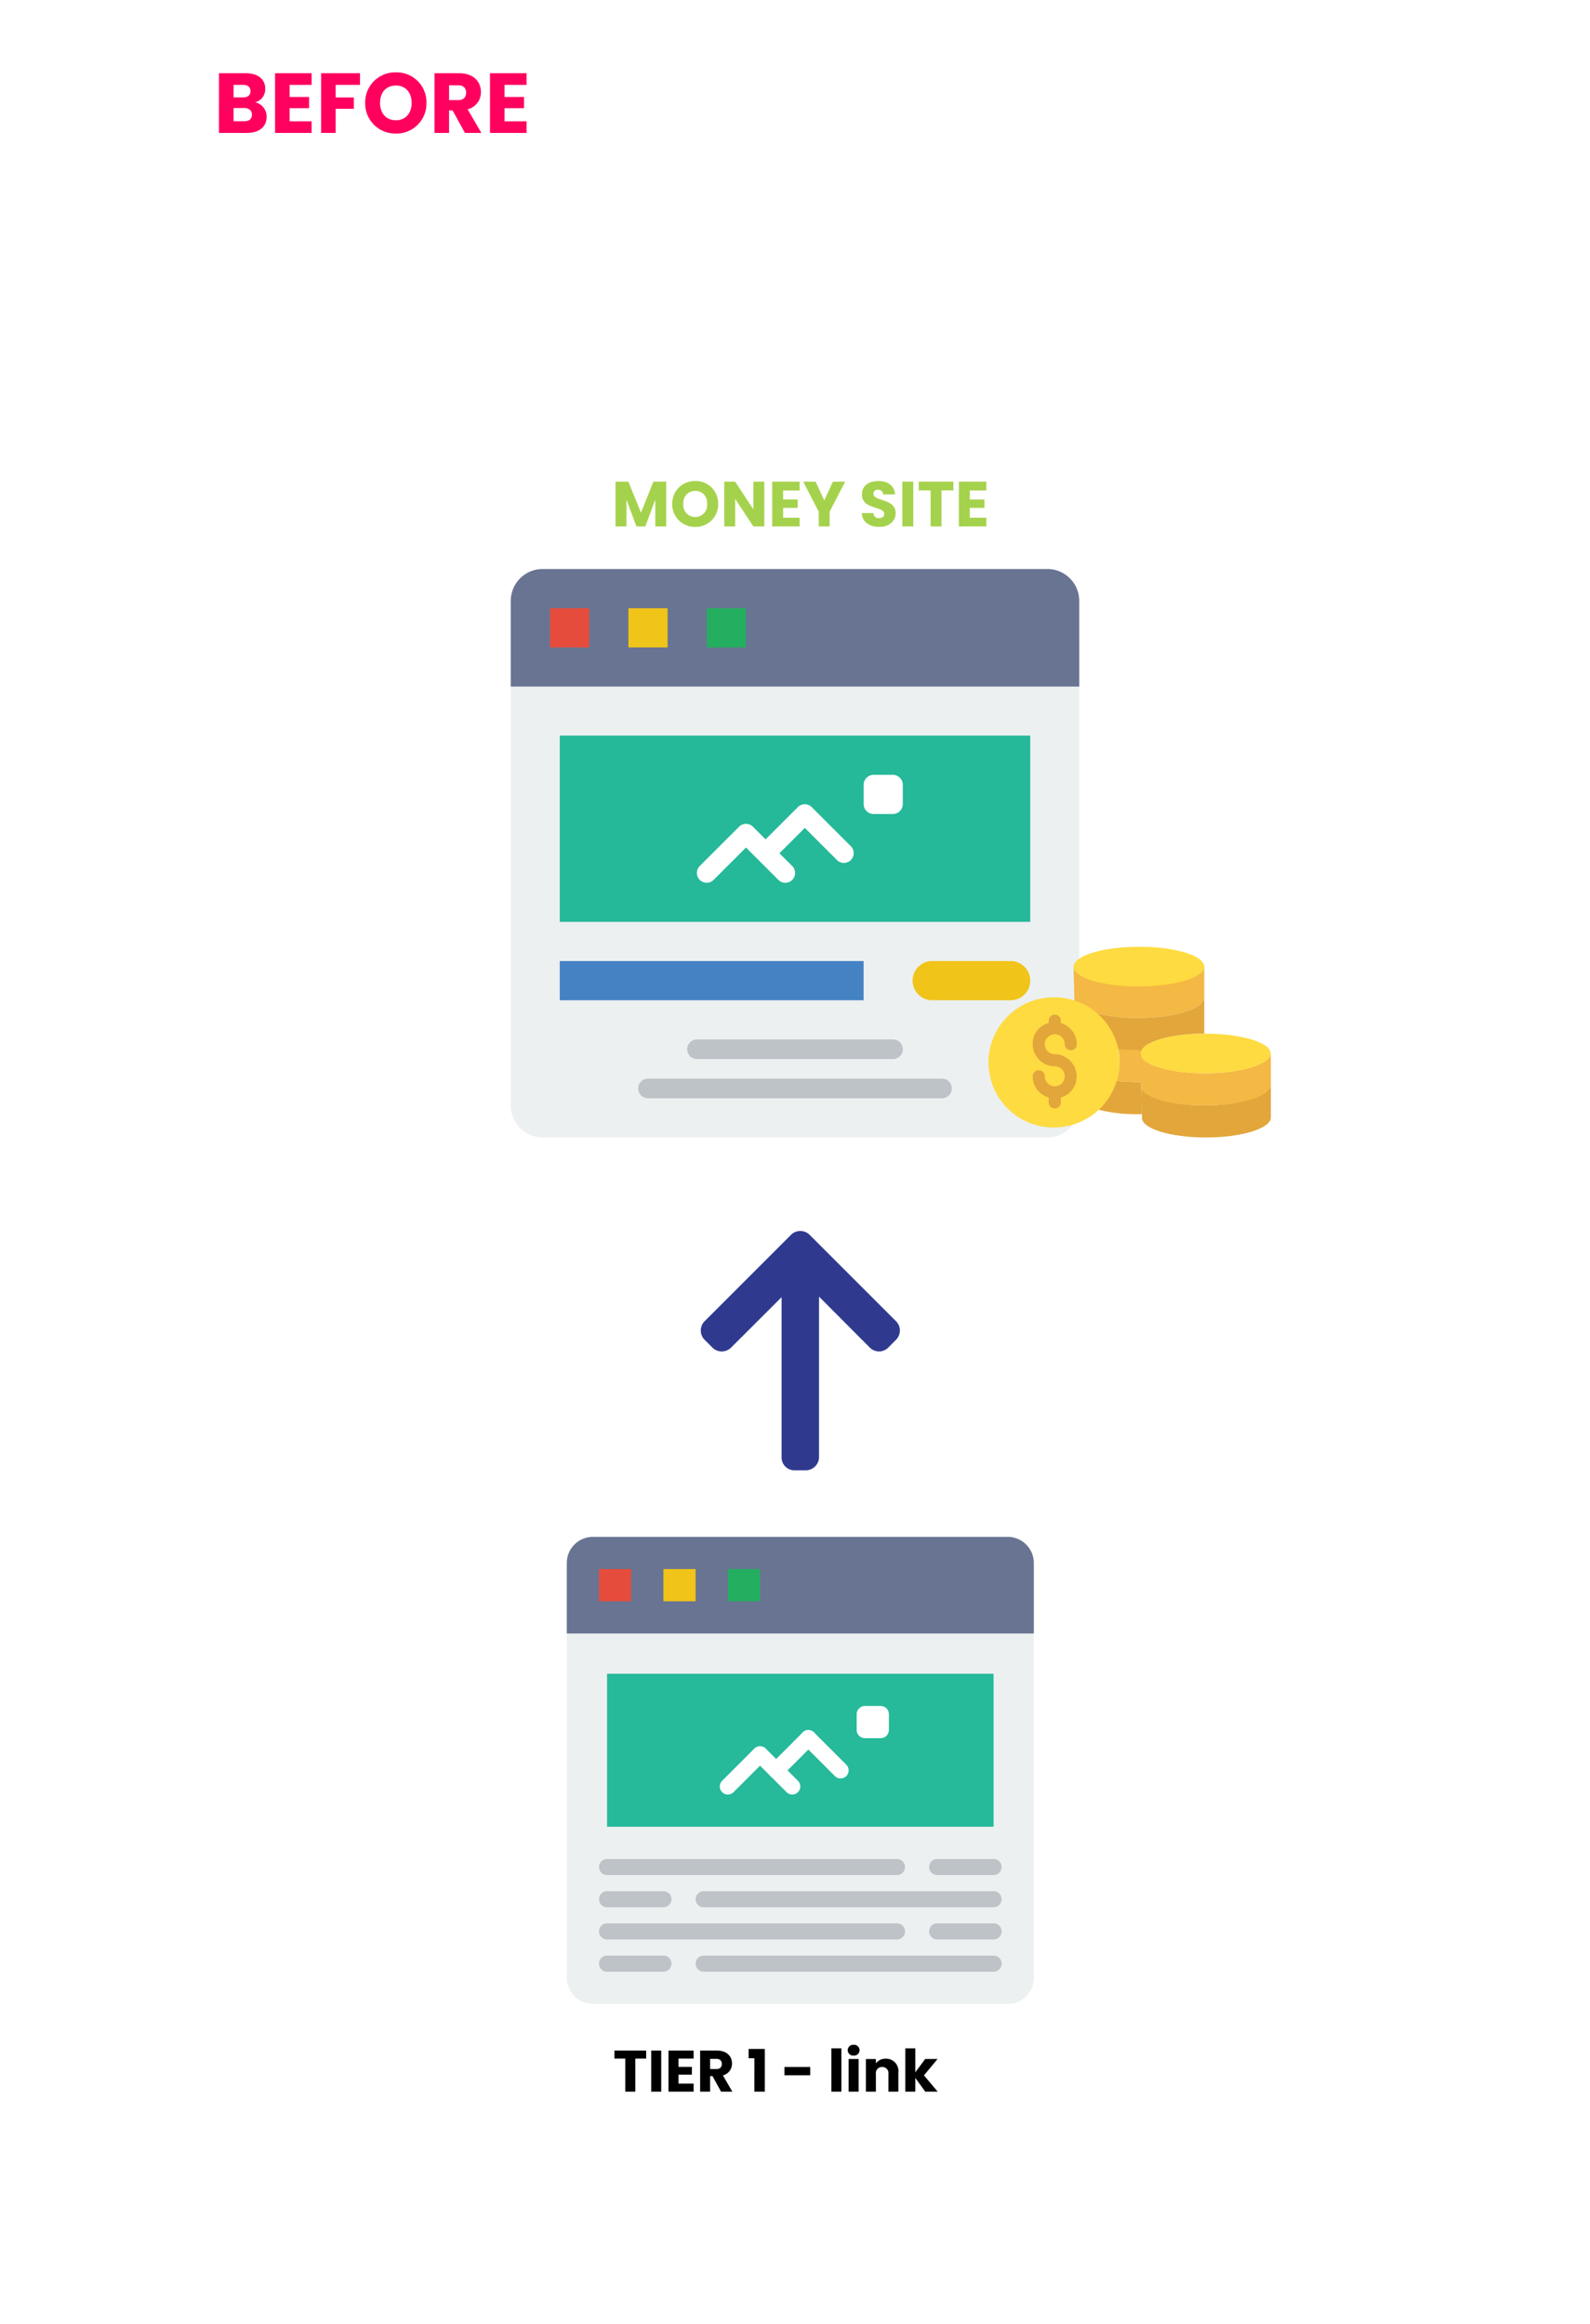<?xml version="1.0" encoding="utf-8"?>
<svg xmlns="http://www.w3.org/2000/svg" xmlns:xlink="http://www.w3.org/1999/xlink" width="299" height="437" viewBox="0 0 299 437">
  <defs>
    <filter id="Path_13311" x="0" y="9" width="299" height="428" filterUnits="userSpaceOnUse">
      <feOffset dy="3"/>
      <feGaussianBlur stdDeviation="3" result="blur"/>
      <feFlood flood-opacity="0.161"/>
      <feComposite operator="in" in2="blur"/>
      <feComposite in="SourceGraphic"/>
    </filter>
    <filter id="Path_13312" x="13" y="0" width="113" height="46" filterUnits="userSpaceOnUse">
      <feOffset dy="3"/>
      <feGaussianBlur stdDeviation="3" result="blur-2"/>
      <feFlood flood-opacity="0.161"/>
      <feComposite operator="in" in2="blur-2"/>
      <feComposite in="SourceGraphic"/>
    </filter>
  </defs>
  <g id="Group_26457" data-name="Group 26457" transform="translate(8048 20774)">
    <g transform="matrix(1, 0, 0, 1, -8048, -20774)" filter="url(#Path_13311)">
      <path id="Path_13311-2" data-name="Path 13311" d="M10,0H271a10,10,0,0,1,10,10V400a10,10,0,0,1-10,10H10A10,10,0,0,1,0,400V10A10,10,0,0,1,10,0Z" transform="translate(9 15)" fill="#fff"/>
    </g>
    <g transform="matrix(1, 0, 0, 1, -8048, -20774)" filter="url(#Path_13312)">
      <path id="Path_13312-2" data-name="Path 13312" d="M4,0H91a4,4,0,0,1,4,4V24a4,4,0,0,1-4,4H4a4,4,0,0,1-4-4V4A4,4,0,0,1,4,0Z" transform="translate(22 6)" fill="#fff"/>
    </g>
    <path id="Path_13313" data-name="Path 13313" d="M-22.624-3.424c0,.8-.528,1.216-1.44,1.216H-26.08v-2.48H-24.1C-23.184-4.688-22.624-4.224-22.624-3.424ZM-22.9-7.856c0,.768-.5,1.168-1.392,1.168H-26.08V-9.04h1.792C-23.392-9.04-22.9-8.624-22.9-7.856Zm3.04,4.8a2.724,2.724,0,0,0-2.16-2.7,2.548,2.548,0,0,0,1.9-2.56c0-1.776-1.36-2.912-3.648-2.912h-5.056V0h5.232C-21.216,0-19.856-1.2-19.856-3.056Zm8.464-8.176h-6.88V0h6.88V-2.192h-4.144V-4.656h3.664V-6.768h-3.664V-9.04h4.144ZM-9.616,0H-6.88V-4.544h3.424V-6.672H-6.88V-9.04H-2.3v-2.192H-9.616ZM10.192-5.648a5.6,5.6,0,0,0-5.744-5.744A5.637,5.637,0,0,0-1.328-5.648,5.651,5.651,0,0,0,4.448.112,5.624,5.624,0,0,0,10.192-5.648Zm-8.72,0c0-2,1.152-3.264,2.976-3.264,1.792,0,2.96,1.264,2.96,3.264,0,1.968-1.168,3.264-2.96,3.264C2.624-2.384,1.472-3.68,1.472-5.648ZM17.648-7.584c0,.88-.48,1.408-1.5,1.408h-1.7V-8.96h1.7C17.168-8.96,17.648-8.416,17.648-7.584Zm-5.936-3.648V0h2.736V-4.24H15.1L17.44,0h3.088L17.936-4.448a3.269,3.269,0,0,0,2.5-3.248c0-1.952-1.376-3.536-4.128-3.536Zm17.312,0h-6.88V0h6.88V-2.192H24.88V-4.656h3.664V-6.768H24.88V-9.04h4.144Z" transform="translate(-7978 -20749)" fill="#ff005f"/>
    <path id="Path_13314" data-name="Path 13314" d="M.744,0H2.8V-5.064L4.692,0H6.348L8.232-5.052V0h2.052V-8.424H7.872L5.532-2.592,3.168-8.424H.744ZM20.052-4.236a4.2,4.2,0,0,0-4.308-4.308,4.228,4.228,0,0,0-4.332,4.308A4.238,4.238,0,0,0,15.744.084,4.218,4.218,0,0,0,20.052-4.236Zm-6.54,0a2.187,2.187,0,0,1,2.232-2.448,2.19,2.19,0,0,1,2.22,2.448,2.2,2.2,0,0,1-2.22,2.448A2.2,2.2,0,0,1,13.512-4.236ZM26.676-8.424V-3.2l-3.432-5.22H21.192V0h2.052V-5.2L26.676,0h2.052V-8.424Zm8.7,0h-5.16V0h5.16V-1.644H32.268V-3.492h2.748V-5.076H32.268v-1.7h3.108Zm3.588,5.64V0h2.052V-2.784l2.916-5.64h-2.3L40.008-4.9,38.376-8.424H36.048Zm14.46.276c0-2.82-4.164-2.16-4.164-3.624a.747.747,0,0,1,.864-.768.912.912,0,0,1,.972.876h2.22c-.084-1.608-1.32-2.52-3.156-2.52-1.764,0-3.072.888-3.072,2.484-.024,2.988,4.188,2.148,4.188,3.708,0,.492-.384.792-.984.792a.966.966,0,0,1-1.044-.96H47.064c.06,1.7,1.476,2.6,3.288,2.6C52.32.084,53.424-1.092,53.424-2.508ZM54.684,0h2.052V-8.424H54.684Zm3.084-6.78H60V0h2.052V-6.78h2.232V-8.424H57.768ZM70.476-8.424h-5.16V0h5.16V-1.644H67.368V-3.492h2.748V-5.076H67.368v-1.7h3.108Z" transform="translate(-7933 -20675)" fill="#a5d24c"/>
    <g id="browser" transform="translate(-7951.948 -20667)">
      <path id="Path_13195" data-name="Path 13195" d="M100.906,190.711H5.99A5.99,5.99,0,0,1,0,184.721v-78.79H106.9v78.79A5.99,5.99,0,0,1,100.906,190.711Z" transform="translate(0 -83.815)" fill="#ecf0f1"/>
      <path id="Path_13196" data-name="Path 13196" d="M106.9,22.116H0V5.99A5.99,5.99,0,0,1,5.99,0h94.916a5.99,5.99,0,0,1,5.99,5.99Z" fill="#687492"/>
      <rect id="Rectangle_23569" data-name="Rectangle 23569" width="7.372" height="7.372" transform="translate(7.372 7.372)" fill="#e64c3c"/>
      <rect id="Rectangle_23570" data-name="Rectangle 23570" width="7.372" height="7.372" transform="translate(22.116 7.372)" fill="#f0c419"/>
      <rect id="Rectangle_23571" data-name="Rectangle 23571" width="7.372" height="7.372" transform="translate(36.861 7.372)" fill="#24ae5f"/>
      <path id="Path_13197" data-name="Path 13197" d="M380.361,360.476H365.617a3.685,3.685,0,0,1-3.686-3.686h0a3.685,3.685,0,0,1,3.686-3.686h14.744a3.685,3.685,0,0,1,3.686,3.686h0A3.685,3.685,0,0,1,380.361,360.476Z" transform="translate(-286.367 -279.383)" fill="#f0c419"/>
      <rect id="Rectangle_23572" data-name="Rectangle 23572" width="57.134" height="7.372" transform="translate(9.215 73.721)" fill="#4482c3"/>
      <rect id="Rectangle_23573" data-name="Rectangle 23573" width="88.466" height="35.018" transform="translate(9.215 31.332)" fill="#25b899"/>
      <g id="Group_26443" data-name="Group 26443" transform="translate(35.017 38.704)">
        <path id="Path_13198" data-name="Path 13198" d="M196.672,219.773,189.3,212.4a1.841,1.841,0,0,0-2.606,0l-6.069,6.069-2.383-2.383a1.841,1.841,0,0,0-2.606,0l-7.372,7.372a1.843,1.843,0,1,0,2.606,2.606L176.939,220l6.069,6.069a1.843,1.843,0,1,0,2.606-2.606l-2.383-2.383L188,216.31l6.069,6.069a1.843,1.843,0,0,0,2.606-2.606Z" transform="translate(-167.723 -206.331)" fill="#fff"/>
        <path id="Path_13199" data-name="Path 13199" d="M323.28,192.751h-3.6a1.885,1.885,0,0,1-1.885-1.885v-3.6a1.885,1.885,0,0,1,1.885-1.886h3.6a1.885,1.885,0,0,1,1.886,1.886v3.6A1.886,1.886,0,0,1,323.28,192.751Z" transform="translate(-286.461 -185.379)" fill="#fff"/>
      </g>
      <g id="Group_26444" data-name="Group 26444" transform="translate(23.959 88.465)">
        <path id="Path_13200" data-name="Path 13200" d="M197.6,427.409H160.739a1.843,1.843,0,0,1,0-3.686H197.6a1.843,1.843,0,0,1,0,3.686Z" transform="translate(-149.681 -423.723)" fill="#bdc3c7"/>
        <path id="Path_13201" data-name="Path 13201" d="M171.892,462.72H116.6a1.843,1.843,0,1,1,0-3.686h55.291a1.843,1.843,0,0,1,0,3.686Z" transform="translate(-114.758 -451.662)" fill="#bdc3c7"/>
      </g>
    </g>
    <g id="dollar" transform="translate(-7862 -20674.584)">
      <path id="Path_13258" data-name="Path 13258" d="M287.154,317.919v6.033c0,2.049-5.464,3.756-12.179,3.756s-12.065-1.65-12.065-3.7v-.683l-.114-4.781h.057c.911,1.764,5.919,3.13,11.952,3.13s12.236-1.707,12.236-3.756h.114Z" transform="translate(-234.169 -213.227)" fill="#e2a63b"/>
      <path id="Path_13259" data-name="Path 13259" d="M170.353,112.074v5.976h-.114c0,2.106-5.634,3.756-12.293,3.756a29.208,29.208,0,0,1-7.683-.854l-.114.114a13.3,13.3,0,0,0-4.211-2.333v-.114l-.171-6.317c.4,1.935,5.691,3.472,12.122,3.472s12.35-1.65,12.35-3.7Z" transform="translate(-129.888 -29.806)" fill="#f4b844"/>
      <path id="Path_13260" data-name="Path 13260" d="M170.354,82.382h0c0,2.049-5.634,3.7-12.35,3.7s-11.781-1.537-12.179-3.472c0-.057-.057-.171-.057-.228,0-2.049,5.464-3.756,12.236-3.756C164.777,78.569,170.354,80.276,170.354,82.382Z" transform="translate(-129.889 0)" fill="#fedb41"/>
      <path id="Path_13261" data-name="Path 13261" d="M261.922,270.129h0l-.057-1.252-.114-5.122c.4,1.935,5.691,3.472,12.122,3.472s12.122-1.65,12.293-3.642h.057V269.5h-.114c0,2.049-5.521,3.756-12.236,3.756S262.832,271.893,261.922,270.129Z" transform="translate(-233.237 -164.811)" fill="#f4b844"/>
      <path id="Path_13262" data-name="Path 13262" d="M188.608,315.841a12.211,12.211,0,0,0,3.358-5.236h.285c1.252.114,2.5.171,3.87.171h.569v1.252l.114,4.781h-.626a29.491,29.491,0,0,1-7.4-.8Z" transform="translate(-168.062 -206.71)" fill="#e2a63b"/>
      <path id="Path_13263" data-name="Path 13263" d="M224.679,254.921v.285l.114,5.293h-.569c-1.423,0-2.732-.057-3.984-.171h-.285a11.679,11.679,0,0,0,.569-3.7,11.518,11.518,0,0,0-.285-2.447h.285c1.2.114,2.39.171,3.7.171l.512.285A.619.619,0,0,0,224.679,254.921Z" transform="translate(-195.995 -156.433)" fill="#f4b844"/>
      <path id="Path_13264" data-name="Path 13264" d="M186.111,169.834a29.208,29.208,0,0,0,7.683.854c6.659,0,12.293-1.65,12.293-3.756h.114v6.716c-6.2,0-11.269,1.48-11.895,3.358l-.512-.285q-1.878,0-3.585-.171h-.285A11.488,11.488,0,0,0,186,169.89Z" transform="translate(-165.736 -78.687)" fill="#e2a63b"/>
      <g id="Group_26451" data-name="Group 26451" transform="translate(0 88.13)">
        <path id="Path_13265" data-name="Path 13265" d="M24.3,175.615h0a12.457,12.457,0,0,0-4.041-6.773,10.814,10.814,0,0,0-4.325-2.39,10.994,10.994,0,0,0-3.585-.569,12.237,12.237,0,1,0-.228,24.472,12.484,12.484,0,0,0,8.423-3.244A12.359,12.359,0,0,0,23.96,181.7a11.334,11.334,0,0,0,.569-3.642C24.53,177.266,24.3,176.412,24.3,175.615Z" transform="translate(0 -165.883)" fill="#fedb41"/>
        <path id="Path_13266" data-name="Path 13266" d="M286.166,232.28v.114c-.171,1.992-5.691,3.642-12.293,3.642s-11.724-1.537-12.122-3.472v-.285a.722.722,0,0,1,.057-.341c.626-1.878,5.691-3.358,11.895-3.358h.171C280.589,228.581,286.166,230.231,286.166,232.28Z" transform="translate(-233.237 -221.751)" fill="#fedb41"/>
      </g>
      <path id="Path_13267" data-name="Path 13267" d="M79.376,203.121a1.878,1.878,0,1,1,1.878-1.878,1.138,1.138,0,0,0,2.277,0,4.2,4.2,0,0,0-3.016-3.984V196.8a1.138,1.138,0,0,0-2.277,0v.455a3.974,3.974,0,0,0-3.016,3.984,4.178,4.178,0,0,0,4.155,4.155,1.878,1.878,0,1,1,0,3.756h0a1.9,1.9,0,0,1-1.878-1.878,1.138,1.138,0,1,0-2.276,0,4.149,4.149,0,0,0,3.016,3.984v.911a1.138,1.138,0,1,0,2.277,0v-.911A4.1,4.1,0,0,0,83.3,206.08,4.15,4.15,0,0,0,79.376,203.121Z" transform="translate(-67.026 -104.291)" fill="#e2a63b"/>
    </g>
    <path id="Path_13318" data-name="Path 13318" d="M.264-6.215H2.31V0H4.191V-6.215H6.237V-7.722H.264ZM7.183,0H9.064V-7.722H7.183Zm7.975-7.722h-4.73V0h4.73V-1.507H12.309V-3.2h2.519V-4.653H12.309V-6.215h2.849Zm5.3,2.508c0,.605-.33.968-1.034.968H18.26V-6.16h1.166C20.13-6.16,20.46-5.786,20.46-5.214ZM16.379-7.722V0H18.26V-2.915h.451L20.317,0H22.44L20.658-3.058a2.248,2.248,0,0,0,1.716-2.233c0-1.342-.946-2.431-2.838-2.431ZM26.587,0h1.958V-8.03H25.5v1.749h1.089Zm5.654-3.08h4.84V-4.642h-4.84ZM41.063,0h1.881V-8.14H41.063Zm3.245,0h1.881V-6.138H44.308Zm.946-6.776a1.035,1.035,0,0,0,1.111-1.012,1.037,1.037,0,0,0-1.111-1.023,1.041,1.041,0,0,0-1.122,1.023A1.039,1.039,0,0,0,45.254-6.776ZM51.788,0h1.87V-3.586A2.322,2.322,0,0,0,51.293-6.2a2.251,2.251,0,0,0-1.859.88v-.814H47.553V0h1.881V-3.333a1.14,1.14,0,0,1,1.177-1.3,1.14,1.14,0,0,1,1.177,1.3Zm3.179,0h1.881V-2.574L58.718,0H61.05L58.476-3.058l2.552-3.08H58.707l-1.859,2.5v-4.5H54.967Z" transform="translate(-7932.722 -20380.676)"/>
    <g id="browser_1_" data-name="browser (1)" transform="translate(-7941.414 -20485)">
      <path id="Path_13202" data-name="Path 13202" d="M82.906,175.587H4.921A4.921,4.921,0,0,1,0,170.666V105.931H87.828v64.735A4.921,4.921,0,0,1,82.906,175.587Z" transform="translate(0 -87.76)" fill="#ecf0f1"/>
      <path id="Path_13203" data-name="Path 13203" d="M87.828,18.171H0V4.921A4.921,4.921,0,0,1,4.921,0H82.906a4.921,4.921,0,0,1,4.921,4.921Z" fill="#687492"/>
      <rect id="Rectangle_23574" data-name="Rectangle 23574" width="6.057" height="6.057" transform="translate(6.057 6.057)" fill="#e64c3c"/>
      <rect id="Rectangle_23575" data-name="Rectangle 23575" width="6.057" height="6.057" transform="translate(18.171 6.057)" fill="#f0c419"/>
      <rect id="Rectangle_23576" data-name="Rectangle 23576" width="6.057" height="6.057" transform="translate(30.285 6.057)" fill="#24ae5f"/>
      <rect id="Rectangle_23577" data-name="Rectangle 23577" width="72.685" height="28.771" transform="translate(7.571 25.743)" fill="#26b99a"/>
      <g id="Group_26445" data-name="Group 26445" transform="translate(28.771 31.8)">
        <path id="Path_13204" data-name="Path 13204" d="M169.237,238.6a1.514,1.514,0,0,1-1.071-2.585l6.057-6.057a1.514,1.514,0,0,1,2.141,2.141l-6.057,6.057A1.51,1.51,0,0,1,169.237,238.6Z" transform="translate(-167.722 -221.945)" fill="#fff"/>
        <path id="Path_13205" data-name="Path 13205" d="M210.6,238.6a1.51,1.51,0,0,1-1.071-.444l-6.057-6.057a1.514,1.514,0,0,1,2.141-2.141l6.057,6.057A1.514,1.514,0,0,1,210.6,238.6Z" transform="translate(-196.975 -221.945)" fill="#fff"/>
        <path id="Path_13206" data-name="Path 13206" d="M222.2,220.947a1.514,1.514,0,0,1-1.071-2.585l6.057-6.057a1.514,1.514,0,1,1,2.141,2.141l-6.057,6.057A1.511,1.511,0,0,1,222.2,220.947Z" transform="translate(-211.602 -207.318)" fill="#fff"/>
        <path id="Path_13207" data-name="Path 13207" d="M263.57,220.947a1.51,1.51,0,0,1-1.071-.444l-6.057-6.057a1.514,1.514,0,1,1,2.141-2.141l6.057,6.057a1.514,1.514,0,0,1-1.071,2.585Z" transform="translate(-240.855 -207.318)" fill="#fff"/>
        <path id="Path_13208" data-name="Path 13208" d="M322.3,191.436h-2.959a1.549,1.549,0,0,1-1.549-1.549v-2.959a1.549,1.549,0,0,1,1.549-1.549H322.3a1.549,1.549,0,0,1,1.549,1.549v2.959A1.549,1.549,0,0,1,322.3,191.436Z" transform="translate(-292.05 -185.379)" fill="#fff"/>
      </g>
      <g id="Group_26446" data-name="Group 26446" transform="translate(6.057 60.571)">
        <path id="Path_13209" data-name="Path 13209" d="M91.338,356.132H36.824a1.514,1.514,0,0,1,0-3.029H91.338a1.514,1.514,0,0,1,0,3.029Z" transform="translate(-35.31 -353.103)" fill="#bdc3c7"/>
        <path id="Path_13210" data-name="Path 13210" d="M409.355,356.132h-10.6a1.514,1.514,0,1,1,0-3.029h10.6a1.514,1.514,0,0,1,0,3.029Z" transform="translate(-335.156 -353.103)" fill="#bdc3c7"/>
        <path id="Path_13211" data-name="Path 13211" d="M197.269,391.442H142.755a1.514,1.514,0,0,1,0-3.029h54.514a1.514,1.514,0,1,1,0,3.029Z" transform="translate(-123.07 -382.356)" fill="#bdc3c7"/>
        <path id="Path_13212" data-name="Path 13212" d="M47.424,391.442h-10.6a1.514,1.514,0,0,1,0-3.029h10.6a1.514,1.514,0,0,1,0,3.029Z" transform="translate(-35.31 -382.356)" fill="#bdc3c7"/>
        <path id="Path_13213" data-name="Path 13213" d="M91.338,426.752H36.824a1.514,1.514,0,0,1,0-3.029H91.338a1.514,1.514,0,0,1,0,3.029Z" transform="translate(-35.31 -411.609)" fill="#bdc3c7"/>
        <path id="Path_13214" data-name="Path 13214" d="M409.355,426.752h-10.6a1.514,1.514,0,1,1,0-3.029h10.6a1.514,1.514,0,0,1,0,3.029Z" transform="translate(-335.156 -411.609)" fill="#bdc3c7"/>
        <path id="Path_13215" data-name="Path 13215" d="M197.269,462.063H142.755a1.514,1.514,0,0,1,0-3.029h54.514a1.514,1.514,0,1,1,0,3.029Z" transform="translate(-123.07 -440.863)" fill="#bdc3c7"/>
        <path id="Path_13216" data-name="Path 13216" d="M47.424,462.063h-10.6a1.514,1.514,0,0,1,0-3.029h10.6a1.514,1.514,0,0,1,0,3.029Z" transform="translate(-35.31 -440.863)" fill="#bdc3c7"/>
      </g>
    </g>
    <g id="right-arrow_1_" data-name="right-arrow (1)" transform="translate(-7957.565 -20497.516) rotate(-90)">
      <g id="Group_26449" data-name="Group 26449" transform="translate(0 41.346)">
        <path id="Path_13242" data-name="Path 13242" d="M44.282,58.317,28.031,42.065a2.47,2.47,0,0,0-3.483,0L23.072,43.54a2.445,2.445,0,0,0-.719,1.742,2.493,2.493,0,0,0,.719,1.762l9.481,9.5H2.431A2.4,2.4,0,0,0,0,58.967v2.087a2.5,2.5,0,0,0,2.431,2.529H32.66l-9.588,9.555a2.439,2.439,0,0,0,0,3.459l1.476,1.471a2.471,2.471,0,0,0,3.483,0L44.283,61.812a2.484,2.484,0,0,0,0-3.5Z" transform="translate(0 -41.346)" fill="#2f3a8f"/>
      </g>
    </g>
  </g>
</svg>
